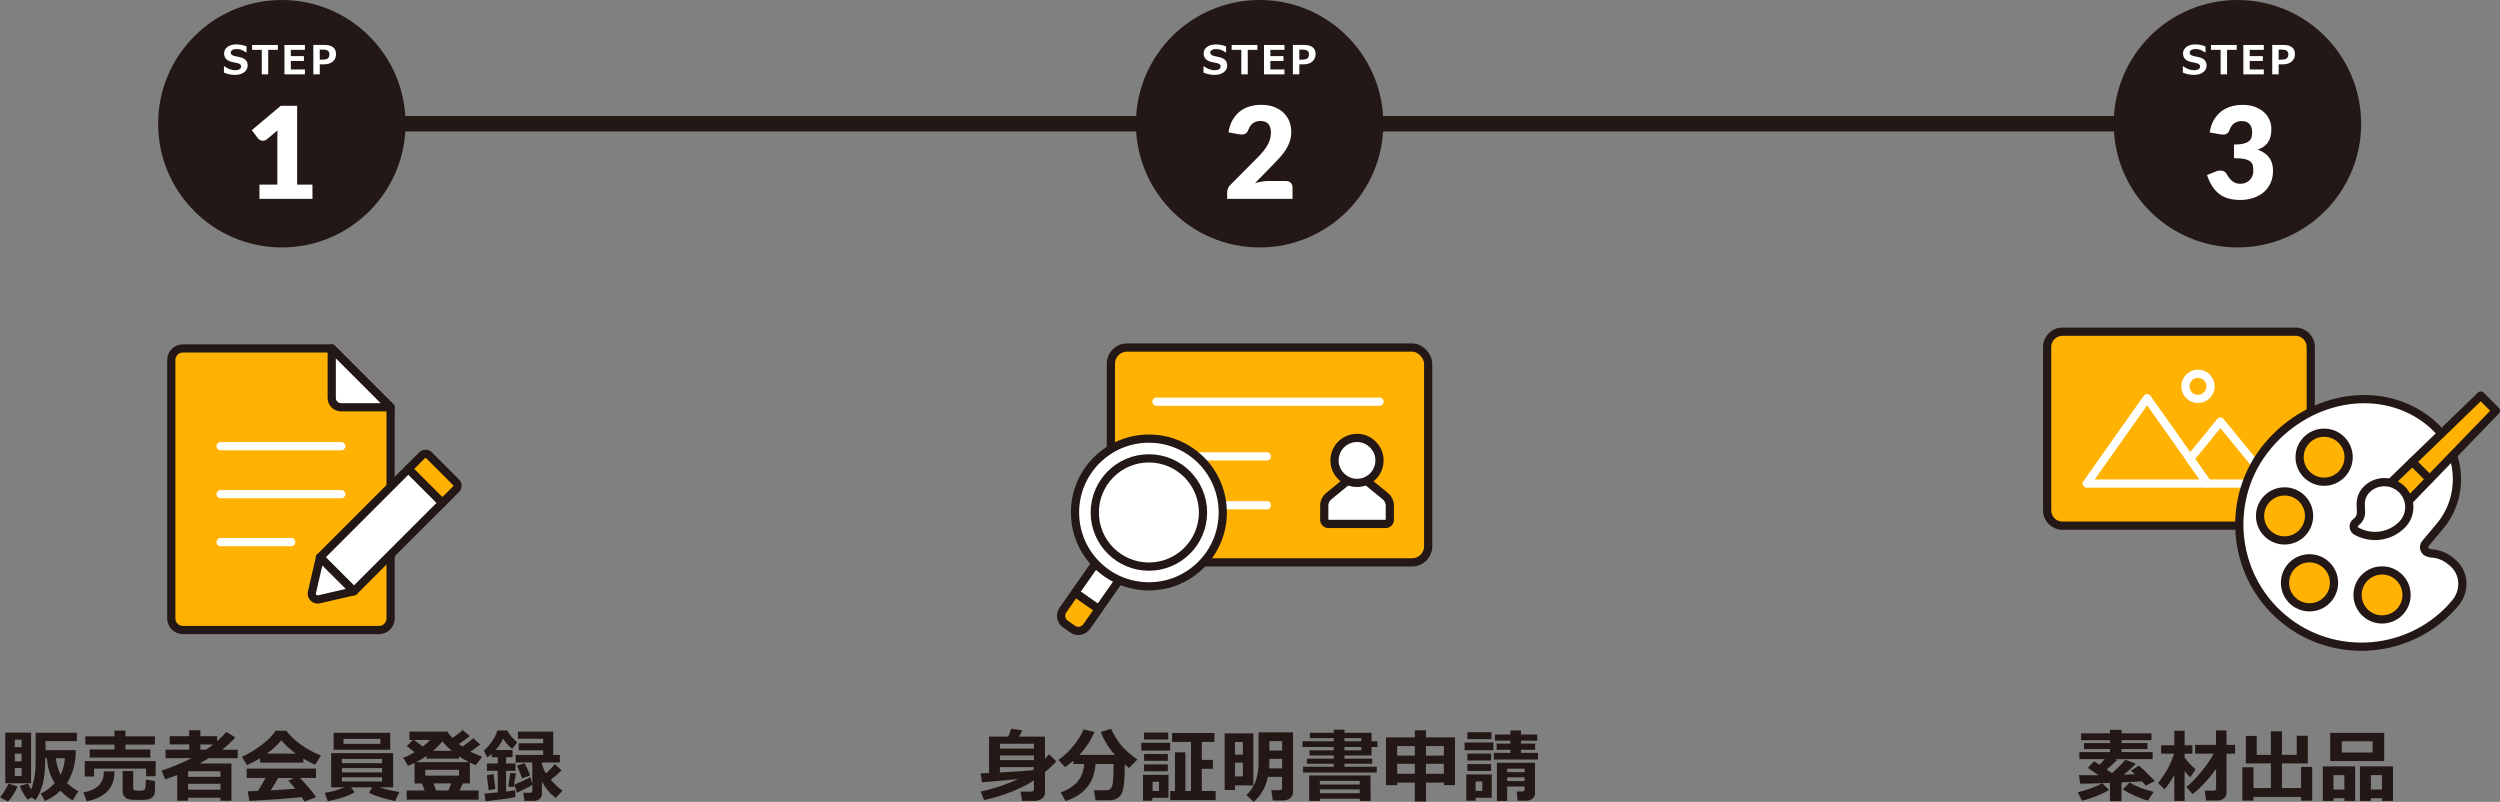 <?xml version="1.0" encoding="UTF-8"?><svg id="_レイヤー_2" xmlns="http://www.w3.org/2000/svg" viewBox="0 0 626.41 200.92"><rect x="0" y="0" width="626.41" height="200.92" fill="#808080" stroke="none"/><defs><style>.cls-1,.cls-2{stroke-width:2.06px;}.cls-1,.cls-2,.cls-3,.cls-4,.cls-5,.cls-6,.cls-7{stroke-linecap:round;stroke-linejoin:round;}.cls-1,.cls-2,.cls-3,.cls-5,.cls-7{stroke:#231815;}.cls-1,.cls-8,.cls-5{fill:#fff;}.cls-2,.cls-7{fill:#ffb202;}.cls-9{fill:#231815;}.cls-9,.cls-8{stroke-width:0px;}.cls-3,.cls-4,.cls-5,.cls-6,.cls-7{stroke-width:2.06px;}.cls-3,.cls-6{fill:#ec6a00;}.cls-4{fill:none;}.cls-4,.cls-6{stroke:#fff;}</style></defs><g id="_レイヤー_1-2"><path class="cls-9" d="m4.37,197.03c-.16.54-.49,1.21-.99,2-.49.79-.95,1.39-1.38,1.8l-2-1.04c.31-.33.7-.88,1.18-1.66s.79-1.36.92-1.77l2.27.66Zm3.42-.78H1.32v-12.68h6.46v12.68Zm-2.38-9.03v-1.88h-1.7v1.88h1.7Zm-1.7,3.55h1.7v-1.92h-1.7v1.92Zm1.7,1.68h-1.7v1.98h1.7v-1.98Zm13.58-4.5c0,3.17-.73,5.92-2.19,8.26.85.79,1.8,1.47,2.84,2.06l-1.46,2.29c-1.14-.68-2.15-1.5-3.04-2.45-1.07,1.07-2.37,1.94-3.89,2.59l-1.04-1.88c1.27-.55,2.43-1.42,3.49-2.6-1.15-1.87-1.8-3.94-1.94-6.22h-.43v.34c0,2.54-.22,4.61-.66,6.2s-1.03,2.89-1.75,3.9l-.98-.65-.99.56c-.33-.34-.7-.86-1.11-1.56s-.7-1.32-.89-1.84l2.08-.61c.2.44.45.93.76,1.48.76-1.91,1.14-4.24,1.14-7v-7.22h10.33v2.1h-7.85v2.26h7.56Zm-3.79,6.2c.55-1.11.91-2.49,1.08-4.16h-2.29c.18,1.54.59,2.93,1.21,4.16Z"/><path class="cls-9" d="m28.69,193.27c0,2.23-.64,3.94-1.91,5.13s-2.95,1.98-5.03,2.35l-.88-2.2c.96-.16,1.78-.41,2.47-.75s1.23-.75,1.63-1.25.67-.97.82-1.44.22-1.08.22-1.85h2.69Zm10.31,1.24h-2.39v-1.92h-13.03v1.98h-2.35v-3.88h17.77v3.82Zm-.18-7.94h-7.38v1.22h6.22v2.04h-15.18v-2.04h6.2v-1.22h-7.3v-2.08h7.3v-1.42h2.75v1.42h7.38v2.08Zm0,11.74c0,.59-.22,1.07-.66,1.46s-1.03.59-1.76.61l-.87.03c-.29.02-.54.03-.75.03-1.37,0-2.25-.07-2.66-.21s-.74-.37-1-.71-.39-.76-.39-1.28v-5.06h2.65v4.39c0,.21.09.36.26.43s.58.11,1.24.11c.57,0,.93-.03,1.07-.08s.25-.12.32-.2.14-.33.19-.75.08-1,.08-1.74l2.29.36v2.6Z"/><path class="cls-9" d="m55.24,199.89h-8.11v.72h-2.73v-6.41c-.67.26-1.67.62-3,1.06l-.93-2.16c2.8-.95,5.32-2,7.55-3.14h-6.54v-2.12h5.92v-1.32h-4.88v-2.06h4.88v-1.48h2.8v1.48h4.2v1.25c.89-.77,1.65-1.53,2.29-2.29l2.27,1.33c-.89,1.05-1.99,2.08-3.29,3.1h3.89v2.12h-7.26c-.82.5-1.56.94-2.23,1.32h7.92v9.35h-2.75v-.74Zm0-5.26v-1.38h-8.11v1.4l8.11-.02Zm-8.11,3.24h8.11v-1.47h-8.11v1.47Zm4.48-10.02c.66-.44,1.26-.88,1.81-1.32h-3.22v1.32h1.42Z"/><path class="cls-9" d="m76,191.09h-10.84v-1.11c-1.2.75-2.3,1.33-3.28,1.71l-1.28-2.08c1.4-.56,2.99-1.5,4.78-2.83s3.01-2.56,3.68-3.68h2.65c2.12,2.66,5.02,4.73,8.7,6.2l-1.43,2.29c-.92-.36-1.92-.87-2.98-1.5v1.01Zm-.4,8.63c-3.09.34-7.46.66-13.12.95l-.42-2.4,2.55-.09c.69-1.04,1.33-2.13,1.92-3.25h-4.72v-2.34h17.36v2.34h-4.02c1.66,1.68,3.01,3.29,4.06,4.82l-2.92,1.09c-.15-.29-.38-.67-.7-1.12Zm-8.74-10.9h7.25c-1.5-1.09-2.71-2.21-3.62-3.34-.87,1.09-2.07,2.2-3.62,3.34Zm.98,9.21c2.57-.14,4.62-.28,6.13-.42-.64-.78-1.21-1.44-1.71-1.98l1.3-.7h-3.87c-.57,1.06-1.19,2.1-1.86,3.11Z"/><path class="cls-9" d="m88.82,198.49c-1.18.83-3.4,1.58-6.68,2.28l-.77-2.12c1.56-.21,3.22-.67,4.99-1.38h-3.38v-8.56h15.53v8.56h-3.42c1.35.45,3.01.85,4.97,1.2l-1.07,2.24c-3.09-.65-5.27-1.36-6.54-2.12l.83-1.32h-5.3l.85,1.22Zm8.95-10.64h-14.18v-4.24h14.18v4.24Zm-2.04,3.36v-1.05h-10.06v1.05h10.06Zm-10.06,2.32h10.06v-1.08h-10.06v1.08Zm10.06,1.24h-10.06v1.04h10.06v-1.04Zm-.42-8.38v-1.26h-9.24v1.26h9.24Z"/><path class="cls-9" d="m106.41,198.07l-.69-1.77h-1.84v-5.13c-.52.25-1.07.5-1.64.73l-1.22-2.02c.96-.36,1.91-.83,2.84-1.41-.93-.75-1.57-1.27-1.92-1.53l1.5-1.54h-.84v-2.08h9.5c.25.45.66.98,1.24,1.59,1.18-.77,2.04-1.44,2.58-1.99l1.78,1.5c-.56.51-1.47,1.18-2.72,1.99.29.23.59.46.88.67,1.15-.79,2.06-1.5,2.72-2.13l1.75,1.6c-.75.59-1.57,1.18-2.46,1.78.89.47,1.87.88,2.94,1.24l-1.58,2.16c-.48-.18-.98-.4-1.5-.66v5.22h-1.75l-.84,1.77h4.78v2.31h-18.01v-2.31h4.51Zm-2.66-12.67l2.2,1.65c.68-.52,1.3-1.07,1.85-1.65h-4.04Zm.53,5.57h13.23c-.87-.45-1.71-.95-2.53-1.5v.62h-8.11v-.68c-.81.57-1.68,1.09-2.6,1.57Zm10.74,3.36v-1.45h-8.46v1.45h8.46Zm-6.52-6.2h4.71c-.92-.77-1.72-1.57-2.38-2.38-.55.72-1.32,1.52-2.32,2.38Zm.13,8.17l.64,1.77h3.08l.72-1.77h-4.44Z"/><path class="cls-9" d="m129.12,198v1.68c-.44.14-1.05.27-1.84.39s-2.65.36-5.61.71l-.29-1.94c.66-.04,1.78-.14,3.34-.29v-5.42h-2.71v-1.83h2.71v-1.57h-1.52v-.84c-.36.33-.73.63-1.1.9l-.86-1.72c.7-.57,1.37-1.33,2.02-2.27s1.11-1.87,1.38-2.78h2.48c.36.88,1.19,1.87,2.48,2.97l-1.22,1.64c-.92-.66-1.7-1.53-2.33-2.61-.35.94-.98,1.91-1.88,2.9h4.26v1.81h-1.62v1.57h2.35v1.83h-2.35v5.2c1.07-.13,1.84-.24,2.31-.32Zm-5-.33l-1.68.33-.46-3.74,1.68-.31.46,3.72Zm5.19-3.87l-.64,3.43-1.32-.15.52-3.42,1.45.14Zm4.07,2.83c-.53.4-1.81,1.07-3.82,1.99l-.74-2.02c1.75-.69,3.11-1.32,4.06-1.88l.5,1.63v-5.31h-4.18v-1.88h6.9v-1.16h-6.14v-1.76h6.14v-1.14h-6.32v-1.78h8.84v5.84h1.66v1.88h-4.5v.36c.26.92.6,1.72,1.02,2.39,1.02-.94,1.75-1.72,2.19-2.33l1.7,1.53c-.56.65-1.46,1.44-2.69,2.35,1.14,1.32,2.12,2.25,2.95,2.79l-1.73,1.8c-1.38-1.04-2.53-2.4-3.44-4.08v3.2c0,.45-.2.83-.59,1.15s-.86.47-1.41.47h-2.37l-.28-2.02h1.68c.38,0,.58-.17.58-.5v-1.53Zm-.54-2.34l-2.02.73c-.25-.74-.68-1.79-1.28-3.17l1.92-.62c.56,1.11,1.02,2.14,1.38,3.07Z"/><path class="cls-9" d="m255.07,195.2c-4.2.42-7.2.69-9.01.81l-.36-2.23,2.12-.1v-9.12h4.81c.24-.55.49-1.2.74-1.96l2.78.4c-.17.38-.44.9-.8,1.56h6.48v5.56c.33-.34.66-.72,1.02-1.11l1.82,1.74c-.83.97-1.78,1.87-2.83,2.69v5.21c0,.58-.25,1.06-.75,1.44s-1.1.57-1.79.57h-3.22l-.36-2.32h2.71c.16,0,.31-.05.44-.16s.2-.22.2-.36v-2.3c-1.35.93-3.14,1.85-5.36,2.76s-4.6,1.64-7.14,2.18l-.84-2.14c1.3-.25,2.83-.66,4.6-1.24s3.35-1.2,4.74-1.87Zm4-7.62v-1.22h-8.52v1.22h8.52Zm0,2.86v-1.15h-8.52v1.15h8.52Zm-8.52,3.11c3.63-.2,6.34-.38,8.12-.55l.39-.29v-.5h-8.52v1.34Z"/><path class="cls-9" d="m274.5,191.43c-.18,2.49-.93,4.49-2.26,6s-3.08,2.61-5.25,3.28l-1.22-2.16c3.75-1.32,5.71-3.69,5.87-7.12h-2.68v-.86c-.68.6-1.38,1.15-2.1,1.64l-1.66-1.79c1.45-1,2.76-2.27,3.96-3.8s1.97-2.82,2.34-3.86l2.76.65c-1.02,2.25-2.29,4.17-3.82,5.74h8.92c-1.53-1.67-2.71-3.59-3.54-5.76l2.56-.77c.82,1.75,1.74,3.2,2.76,4.35s2.3,2.26,3.84,3.35l-2.1,2.12-1.04-.9c0,2.04-.08,3.77-.25,5.19s-.56,2.41-1.18,2.96-1.42.83-2.39.83h-3.52l-.4-2.5h3.1c.64,0,1.11-.29,1.39-.86s.42-2.2.42-4.89v-.84h-4.52Z"/><path class="cls-9" d="m293.19,188.07h-7.22v-1.96h7.22v1.96Zm-.42,11.84h-4.04v.72h-2.33v-6.48h6.38v5.76Zm-.06-14.62h-6.06v-1.74h6.06v1.74Zm-.1,5.34h-5.95v-1.7h5.95v1.7Zm0,2.62h-5.95v-1.72h5.95v1.72Zm-2.21,4.94v-2.3h-1.6v2.3h1.6Zm14.18,2.28h-11.36v-2.28h1.18v-9.68h2.62v9.68h1.4v-12.29h-4.74v-2.24h10.61v2.24h-3.16v4.5h2.78v2.23h-2.78v5.56h3.46v2.28Z"/><path class="cls-9" d="m314.04,196.79h-4.6v1.15h-2.58v-14.18h7.18v13.03Zm-2.62-7.69v-3.18h-1.98v3.18h1.98Zm0,5.44v-3.44h-1.98v3.44h1.98Zm12.58,3.96c0,.59-.24,1.08-.71,1.47s-1.06.59-1.75.59h-2.62l-.38-2.57h2.06c.18,0,.33-.05.45-.15s.19-.22.19-.37v-2.82h-3.54c-.56,2.61-1.75,4.7-3.56,6.26l-1.83-1.7c2.02-1.82,3.03-4.54,3.03-8.15v-7.56h8.65v15Zm-2.75-5.97v-2.39h-3.18c0,.89-.02,1.69-.07,2.39h3.25Zm0-4.47v-2.36h-3.18v2.36h3.18Z"/><path class="cls-9" d="m344.95,193.57h-18.44v-1.46h7.68v-.74h-6.74v-1.28h6.74v-.79h-6.09v-1.29h6.09v-.84h-7.83v-1.44h7.83v-.78h-5.98v-1.34h5.98v-.78h2.69v.78h6.78v2.12h1.48v1.44h-1.48v2.13h-6.78v.79h6.93v1.28h-6.93v.74h8.08v1.46Zm-4.24,6.56h-10v.56h-2.68v-6.38h15.37l.03,6.38h-2.72v-.56Zm-.02-3.56v-.92h-9.98v.92h9.98Zm-9.98,2.18h9.99v-.96h-9.99v.96Zm6.16-13.8v.78h4.22v-.78h-4.22Zm0,2.22v.84h4.22v-.84h-4.22Z"/><path class="cls-9" d="m357.29,200.84h-2.79v-4.74h-4.42v.63h-2.8v-11.97h7.23v-1.77h2.79v1.77h7.27v11.97h-2.78v-.63h-4.48v4.74Zm-2.79-13.9h-4.42v2.38h4.42v-2.38Zm0,4.44h-4.42v2.5h4.42v-2.5Zm7.28-2.06v-2.38h-4.48v2.38h4.48Zm0,4.56v-2.5h-4.48v2.5h4.48Z"/><path class="cls-9" d="m374.19,187.98h-7.22v-1.95h7.22v1.95Zm-.42,11.92h-4.03v.72h-2.34v-6.56h6.38v5.84Zm-.06-14.7h-6.05v-1.74h6.05v1.74Zm-.1,5.34h-5.94v-1.71h5.94v1.71Zm0,2.62h-5.94v-1.72h5.94v1.72Zm-2.2,5.02v-2.38h-1.68v2.38h1.68Zm13.94-7.86h-11.05v-1.68h4.14v-.76h-3.45v-1.56h3.45v-.73h-3.87v-1.54h3.87v-1.03h2.66v1.03h4.08v1.54h-4.08v.73h3.55v1.56h-3.55v.76h4.26v1.68Zm-3.34,6.76h-4.36v3.6h-2.58v-9.56h9.55v7.68c0,.54-.21.98-.64,1.31s-.91.5-1.44.5h-2.29l-.21-2.29h1.39c.14,0,.28-.05.4-.15s.18-.22.18-.35v-.74Zm0-3.61v-.87h-4.36v.87h4.36Zm-4.36,2.24h4.36v-.94h-4.36v.94Z"/><path class="cls-9" d="m528.43,197.91c-.68.48-1.71.98-3.09,1.53s-2.59.94-3.65,1.2l-1.08-2.12c1.07-.25,2.21-.59,3.44-1.04s2.11-.86,2.66-1.25l-3.2.1-2.26.04-.35-2.16c.5.03,1.29.04,2.37.04.73,0,1.58,0,2.57-.02-1.17-.81-2.07-1.41-2.72-1.82l1.58-1.68c.18.1.62.4,1.35.88.48-.46.93-.93,1.35-1.4h-6.38v-1.77h7.66v-.75h-6.51v-1.5h6.51v-.72h-7.24v-1.72h7.24v-.88h2.9v.88h7.5v1.72h-7.5v.72h6.5v1.5h-6.5v.75h7.8v1.77h-9.41l.49.21c-.68.71-1.56,1.51-2.62,2.39l1.33.9c1.25-1.04,2.38-2.16,3.38-3.36l2.62,1.02c-.85.88-1.86,1.79-3.03,2.73l2.78-.1c-.37-.36-.7-.66-1-.91l2.04-1.26c.53.44,1.86,1.72,3.97,3.84l-2.26,1.18c-.2-.25-.54-.61-1.01-1.09-1.05.09-2.75.19-5.08.29v4.7h-2.9v-4.59l-1.96.07,1.71,1.68Zm11.22.5l-1.46,2.19c-.94-.24-2.02-.63-3.22-1.17s-2.22-1.08-3.06-1.63l1.66-1.72c1.63.96,3.66,1.74,6.08,2.33Z"/><path class="cls-9" d="m544.81,194.18c-.78,1.41-1.6,2.61-2.46,3.62l-1.6-1.64c1.88-2.32,3.21-4.76,3.99-7.32h-3.23v-2.1h3.3v-3.65h2.58v3.65h1.95v2.1h-1.95v.96c.66.95,1.58,1.94,2.73,2.97l-1.32,2c-.46-.43-.93-.94-1.42-1.53v7.45h-2.58v-6.5Zm10.44-1.47c-.87,1.2-1.85,2.4-2.96,3.58s-2.08,2.08-2.92,2.68l-1.55-1.79c1.08-.83,2.33-2.1,3.74-3.81s2.45-3.22,3.12-4.53h-4.67v-2.2h5.24v-3.62h2.64v3.62h2.14v2.2h-2.14v9.84c0,.57-.24,1.03-.72,1.38s-1,.52-1.54.52h-2.89l-.3-2.46h2.24c.39,0,.59-.19.59-.57v-4.85Z"/><path class="cls-9" d="m564.65,200.59h-2.8v-8.34h2.8v5.21h4.36v-6.18h-6.28v-6.88h2.72v4.74h3.55v-5.9h2.78v5.9h3.7v-4.79h2.77v6.93h-6.47v6.18h4.78v-5.3h2.8v8.45h-2.8v-.93h-11.91v.91Z"/><path class="cls-9" d="m587.42,200h-2.74v.68h-2.66v-8.66h8.1v8.66h-2.7v-.68Zm9.98-9.32h-13.53v-7.04h13.53v7.04Zm-12.72,7.16h2.74v-3.62h-2.74v3.62Zm9.8-9.28v-2.82h-7.71v2.82h7.71Zm2.35,11.44h-2.77v.68h-2.74v-8.66h8.28v8.66h-2.76v-.68Zm-2.77-2.16h2.77v-3.62h-2.77v3.62Z"/><rect class="cls-9" x="71.55" y="29.06" width="497" height="3.88"/><circle class="cls-9" cx="70.62" cy="31" r="31"/><path class="cls-8" d="m65.01,46.25h4.48v-11.76c0-.58.02-1.18.05-1.81l-2.64,2.19c-.17.14-.34.24-.51.3-.17.06-.34.09-.5.09-.28,0-.53-.06-.74-.18-.22-.12-.38-.25-.49-.39l-1.57-2.08,7.26-6.1h4.1v19.74h3.84v3.58h-13.28v-3.58Z"/><circle class="cls-9" cx="315.62" cy="31" r="31"/><path class="cls-8" d="m316.05,26.27c1.15,0,2.19.17,3.11.5.92.34,1.71.8,2.36,1.4.65.6,1.15,1.31,1.5,2.14.35.83.52,1.74.52,2.73,0,.85-.12,1.64-.36,2.37s-.57,1.42-.98,2.07c-.42.66-.9,1.29-1.45,1.9-.55.61-1.13,1.23-1.75,1.86l-4.56,4.67c.59-.17,1.17-.31,1.74-.41s1.11-.15,1.61-.15h4.35c.53,0,.96.15,1.26.44.31.29.46.68.46,1.16v2.88h-16.38v-1.6c0-.31.06-.64.19-.99.13-.35.35-.67.67-.96l6.72-6.77c.58-.58,1.08-1.12,1.5-1.65.43-.52.78-1.04,1.06-1.54s.49-1.01.62-1.52c.14-.51.21-1.04.21-1.61,0-.93-.22-1.64-.66-2.14s-1.12-.74-2.02-.74c-.37,0-.71.05-1.02.16-.31.11-.59.25-.83.43-.25.18-.46.39-.63.64s-.32.51-.42.8c-.17.48-.39.83-.65,1.04-.26.21-.62.32-1.06.32-.11,0-.22,0-.34-.02s-.25-.03-.38-.05l-2.62-.46c.17-1.16.5-2.18.98-3.04.49-.86,1.09-1.58,1.81-2.16.72-.58,1.54-1,2.47-1.29.93-.28,1.93-.42,2.99-.42Z"/><circle class="cls-9" cx="560.62" cy="31" r="31"/><path class="cls-8" d="m561.89,26.27c1.15,0,2.18.16,3.07.49.9.33,1.65.77,2.27,1.32.62.55,1.09,1.2,1.41,1.93s.48,1.5.48,2.31c0,.74-.07,1.38-.22,1.94-.15.56-.37,1.05-.66,1.46-.29.41-.66.76-1.09,1.05s-.93.53-1.48.72c2.58.9,3.87,2.65,3.87,5.26,0,1.24-.22,2.31-.67,3.23-.45.92-1.05,1.68-1.8,2.29-.75.61-1.62,1.06-2.62,1.37-.99.3-2.03.46-3.1.46s-2.1-.12-2.96-.36c-.86-.24-1.63-.61-2.3-1.12-.67-.51-1.26-1.16-1.77-1.94s-.95-1.73-1.32-2.82l2.21-.9c.19-.08.38-.14.57-.18.19-.03.37-.05.55-.05.34,0,.65.07.92.2.27.13.48.33.62.58.48.89.99,1.53,1.53,1.93.54.4,1.17.6,1.9.6.55,0,1.04-.09,1.45-.28.41-.19.75-.43,1.02-.72.27-.29.48-.63.62-1s.21-.75.21-1.14c0-.5-.03-.95-.1-1.35-.07-.4-.26-.74-.58-1.03-.32-.29-.8-.51-1.45-.66-.65-.16-1.54-.23-2.7-.23v-3.42c.97,0,1.75-.07,2.35-.22.6-.15,1.06-.35,1.38-.62.33-.26.54-.58.65-.95.11-.37.16-.78.16-1.23,0-.92-.22-1.62-.66-2.12-.44-.5-1.12-.74-2.02-.74-.37,0-.71.05-1.02.16-.31.11-.59.25-.83.43-.25.18-.46.39-.63.64-.18.25-.32.51-.42.8-.17.48-.39.83-.65,1.04-.26.21-.62.32-1.06.32-.11,0-.22,0-.34-.02-.12-.01-.25-.03-.38-.05l-2.62-.46c.17-1.16.5-2.18.98-3.04.49-.86,1.09-1.58,1.81-2.16.72-.58,1.54-1,2.47-1.29.93-.28,1.93-.42,2.99-.42Z"/><path class="cls-8" d="m56.11,18.19v-1.56h.17c.36.3.78.54,1.26.71s.93.26,1.36.26.82-.08,1.09-.24.42-.39.42-.68c0-.22-.07-.4-.2-.54s-.38-.24-.75-.33c-.26-.05-.71-.14-1.35-.29s-1.12-.39-1.46-.75c-.33-.36-.5-.82-.5-1.38,0-.67.28-1.21.85-1.63.57-.42,1.3-.63,2.2-.63s1.77.17,2.57.5v1.49h-.16c-.68-.55-1.47-.83-2.35-.83-.42,0-.77.08-1.04.23s-.41.37-.41.64c0,.23.08.42.23.55s.42.25.79.34c.37.07.79.16,1.25.27.46.11.8.24,1.03.38s.41.29.54.46c.14.17.24.35.3.55s.1.42.1.67c0,.72-.29,1.29-.88,1.73s-1.36.65-2.32.65-1.86-.19-2.76-.58Z"/><path class="cls-8" d="m69.62,12.49h-2.42v6.14h-1.61v-6.14h-2.42v-1.22h6.45v1.22Z"/><path class="cls-8" d="m76.4,18.63h-5.13v-7.36h5.13v1.22h-3.53v1.57h3.28v1.22h-3.28v2.13h3.53v1.22Z"/><path class="cls-8" d="m80.12,16.12v2.5h-1.61v-7.36h2.78c.95,0,1.68.19,2.17.58.49.39.74.96.74,1.71s-.27,1.4-.82,1.87c-.55.46-1.26.7-2.14.7h-1.13Zm0-3.7v2.53h.43c.81,0,1.34-.11,1.6-.33.26-.22.39-.57.39-1.03,0-.38-.13-.67-.38-.87s-.75-.3-1.5-.3h-.55Z"/><path class="cls-8" d="m301.55,18.19v-1.56h.17c.36.3.78.54,1.26.71s.93.26,1.36.26.82-.08,1.09-.24.42-.39.42-.68c0-.22-.07-.4-.2-.54s-.38-.24-.75-.33c-.26-.05-.71-.14-1.35-.29s-1.12-.39-1.46-.75c-.33-.36-.5-.82-.5-1.38,0-.67.28-1.21.85-1.63.57-.42,1.3-.63,2.2-.63s1.77.17,2.57.5v1.49h-.16c-.68-.55-1.47-.83-2.35-.83-.42,0-.77.08-1.04.23s-.41.37-.41.64c0,.23.08.42.23.55s.42.25.79.34c.37.07.79.16,1.25.27.46.11.8.24,1.03.38s.41.29.54.46c.14.17.24.35.3.55s.1.42.1.67c0,.72-.29,1.29-.88,1.73s-1.36.65-2.32.65-1.86-.19-2.76-.58Z"/><path class="cls-8" d="m315.06,12.49h-2.42v6.14h-1.61v-6.14h-2.42v-1.22h6.45v1.22Z"/><path class="cls-8" d="m321.84,18.63h-5.13v-7.36h5.13v1.22h-3.53v1.57h3.28v1.22h-3.28v2.13h3.53v1.22Z"/><path class="cls-8" d="m325.56,16.12v2.5h-1.61v-7.36h2.78c.95,0,1.68.19,2.17.58.5.39.74.96.74,1.71s-.27,1.4-.82,1.87c-.55.46-1.26.7-2.14.7h-1.13Zm0-3.7v2.53h.43c.81,0,1.34-.11,1.6-.33.26-.22.39-.57.39-1.03,0-.38-.13-.67-.38-.87-.25-.2-.75-.3-1.5-.3h-.55Z"/><path class="cls-8" d="m546.94,18.19v-1.56h.17c.36.3.78.54,1.26.71s.93.26,1.37.26.82-.08,1.09-.24c.28-.16.42-.39.42-.68,0-.22-.07-.4-.2-.54s-.38-.24-.75-.33c-.26-.05-.71-.14-1.35-.29-.64-.14-1.12-.39-1.46-.75-.33-.36-.5-.82-.5-1.38,0-.67.28-1.21.85-1.63.57-.42,1.3-.63,2.2-.63s1.77.17,2.57.5v1.49h-.16c-.68-.55-1.47-.83-2.35-.83-.42,0-.77.08-1.04.23-.27.16-.41.37-.41.64,0,.23.08.42.23.55.16.14.42.25.79.34.37.07.79.16,1.25.27.46.11.8.24,1.03.38.23.14.41.29.54.46.14.17.24.35.3.55.07.2.1.42.1.67,0,.72-.29,1.29-.88,1.73-.58.44-1.36.65-2.32.65s-1.86-.19-2.76-.58Z"/><path class="cls-8" d="m560.44,12.49h-2.42v6.14h-1.61v-6.14h-2.42v-1.22h6.45v1.22Z"/><path class="cls-8" d="m567.23,18.63h-5.13v-7.36h5.13v1.22h-3.53v1.57h3.28v1.22h-3.28v2.13h3.53v1.22Z"/><path class="cls-8" d="m570.95,16.12v2.5h-1.61v-7.36h2.78c.95,0,1.68.19,2.17.58.5.39.74.96.74,1.71s-.27,1.4-.82,1.87c-.55.46-1.26.7-2.14.7h-1.13Zm0-3.7v2.53h.43c.81,0,1.34-.11,1.6-.33.26-.22.39-.57.39-1.03,0-.38-.13-.67-.38-.87-.25-.2-.75-.3-1.5-.3h-.55Z"/><rect class="cls-2" x="278.35" y="87.08" width="79.5" height="53.83" rx="4.05" ry="4.05"/><path class="cls-5" d="m337.63,120.47l-4.7,3.86c-.71.58-1.12,1.45-1.12,2.37v3.59c0,.55.44.99.99.99h14.45c.55,0,.99-.44.99-.99v-3.59c0-.92-.41-1.79-1.12-2.37l-4.66-3.82"/><path class="cls-5" d="m345.61,114.63c.46,3.69-2.64,6.79-6.32,6.32-2.51-.32-4.54-2.35-4.86-4.86-.46-3.69,2.64-6.79,6.32-6.32,2.51.32,4.54,2.35,4.86,4.86Z"/><line class="cls-6" x1="289.77" y1="114.35" x2="317.43" y2="114.35"/><line class="cls-6" x1="289.77" y1="100.65" x2="345.66" y2="100.65"/><line class="cls-6" x1="289.77" y1="126.59" x2="317.43" y2="126.59"/><rect class="cls-1" x="269.55" y="141.6" width="13.09" height="7.24" transform="translate(-1.23 288.09) rotate(-55)"/><path class="cls-2" d="m266.33,152.85c-.8,1.14-.52,2.72.62,3.52l1.8,1.26c1.14.8,2.72.52,3.52-.62l3.04-4.34-5.93-4.16-3.04,4.34Z"/><circle class="cls-1" cx="287.87" cy="128.41" r="18.51"/><circle class="cls-1" cx="287.87" cy="128.41" r="13.56"/><path class="cls-7" d="m83.12,87.3h-37.3c-1.6,0-2.9,1.3-2.9,2.9v64.76c0,1.6,1.3,2.9,2.9,2.9h49.15c1.6,0,2.9-1.3,2.9-2.9v-52.91h0l-14.75-14.75Z"/><path class="cls-5" d="m97.87,102.05h-12.41c-1.29,0-2.34-1.05-2.34-2.34v-12.41l14.75,14.75h0Z"/><line class="cls-6" x1="55.28" y1="111.8" x2="85.51" y2="111.8"/><line class="cls-6" x1="55.28" y1="123.82" x2="85.51" y2="123.82"/><line class="cls-6" x1="55.28" y1="135.83" x2="72.96" y2="135.83"/><rect class="cls-5" x="79.84" y="126.8" width="31.34" height="12.03" transform="translate(-65.94 106.44) rotate(-45)"/><path class="cls-7" d="m114.25,120.82l-6.74-6.74c-.49-.49-1.28-.49-1.77,0l-3.4,3.4,8.51,8.51,3.4-3.4c.49-.49.49-1.28,0-1.77Z"/><path class="cls-5" d="m84.43,143.9l-4.25-4.25h0l-2.02,8.75c-.25,1.07.71,2.02,1.77,1.77l8.75-2.02h0l-4.25-4.25Z"/><path class="cls-7" d="m516.74,83.11h58.44c2.1,0,3.81,1.71,3.81,3.81v40.97c0,2.1-1.71,3.81-3.81,3.81h-58.44c-2.1,0-3.8-1.7-3.8-3.8v-40.97c0-2.1,1.71-3.81,3.81-3.81Z"/><polygon class="cls-4" points="537.99 121.16 522.87 121.16 530.43 110.46 537.99 99.77 545.55 110.46 553.11 121.16 537.99 121.16"/><polygon class="cls-4" points="569.04 121.16 562.7 113.4 556.36 105.64 550.02 113.4 548.74 114.97 553.11 121.16 556.36 121.16 569.04 121.16"/><circle class="cls-4" cx="550.73" cy="96.8" r="3.15"/><path class="cls-5" d="m615.18,151.14c-10.85,12.91-30.28,14.6-43.19,3.75-12.91-10.85-14.6-30.28-3.75-43.19,10.85-12.91,29.11-15.59,40.84-5.73,7.75,6.51,8.76,18.17,2.25,25.92l-3.55,4.23c-.59.7-.52,1.57.19,2.16.23.2.67.16.9.36,1.96.05,3.77.76,5.17,1.94,3.48,2.53,3.9,7.28,1.14,10.56Z"/><circle class="cls-7" cx="582.34" cy="114.56" r="6.14"/><circle class="cls-7" cx="572.43" cy="129.27" r="6.14"/><circle class="cls-7" cx="578.68" cy="146.03" r="6.14"/><circle class="cls-7" cx="596.86" cy="149.07" r="6.14"/><polygon class="cls-7" points="600.95 128.18 596.32 123.55 621.59 99.11 625.38 102.91 600.95 128.18"/><line class="cls-3" x1="604.43" y1="115.71" x2="608.79" y2="120.07"/><path class="cls-5" d="m590.73,133.24l-.27-.14c-.88-.45-.97-1.67-.16-2.24h0c.84-.6,1.32-1.58,1.28-2.61l-.07-1.81c-.05-1.42.49-2.8,1.49-3.8h0c2.44-2.44,6.41-2.44,8.85,0h0c2.44,2.44,2.44,6.41,0,8.85h0c-2.94,2.94-7.43,3.64-11.13,1.75Z"/></g></svg>
